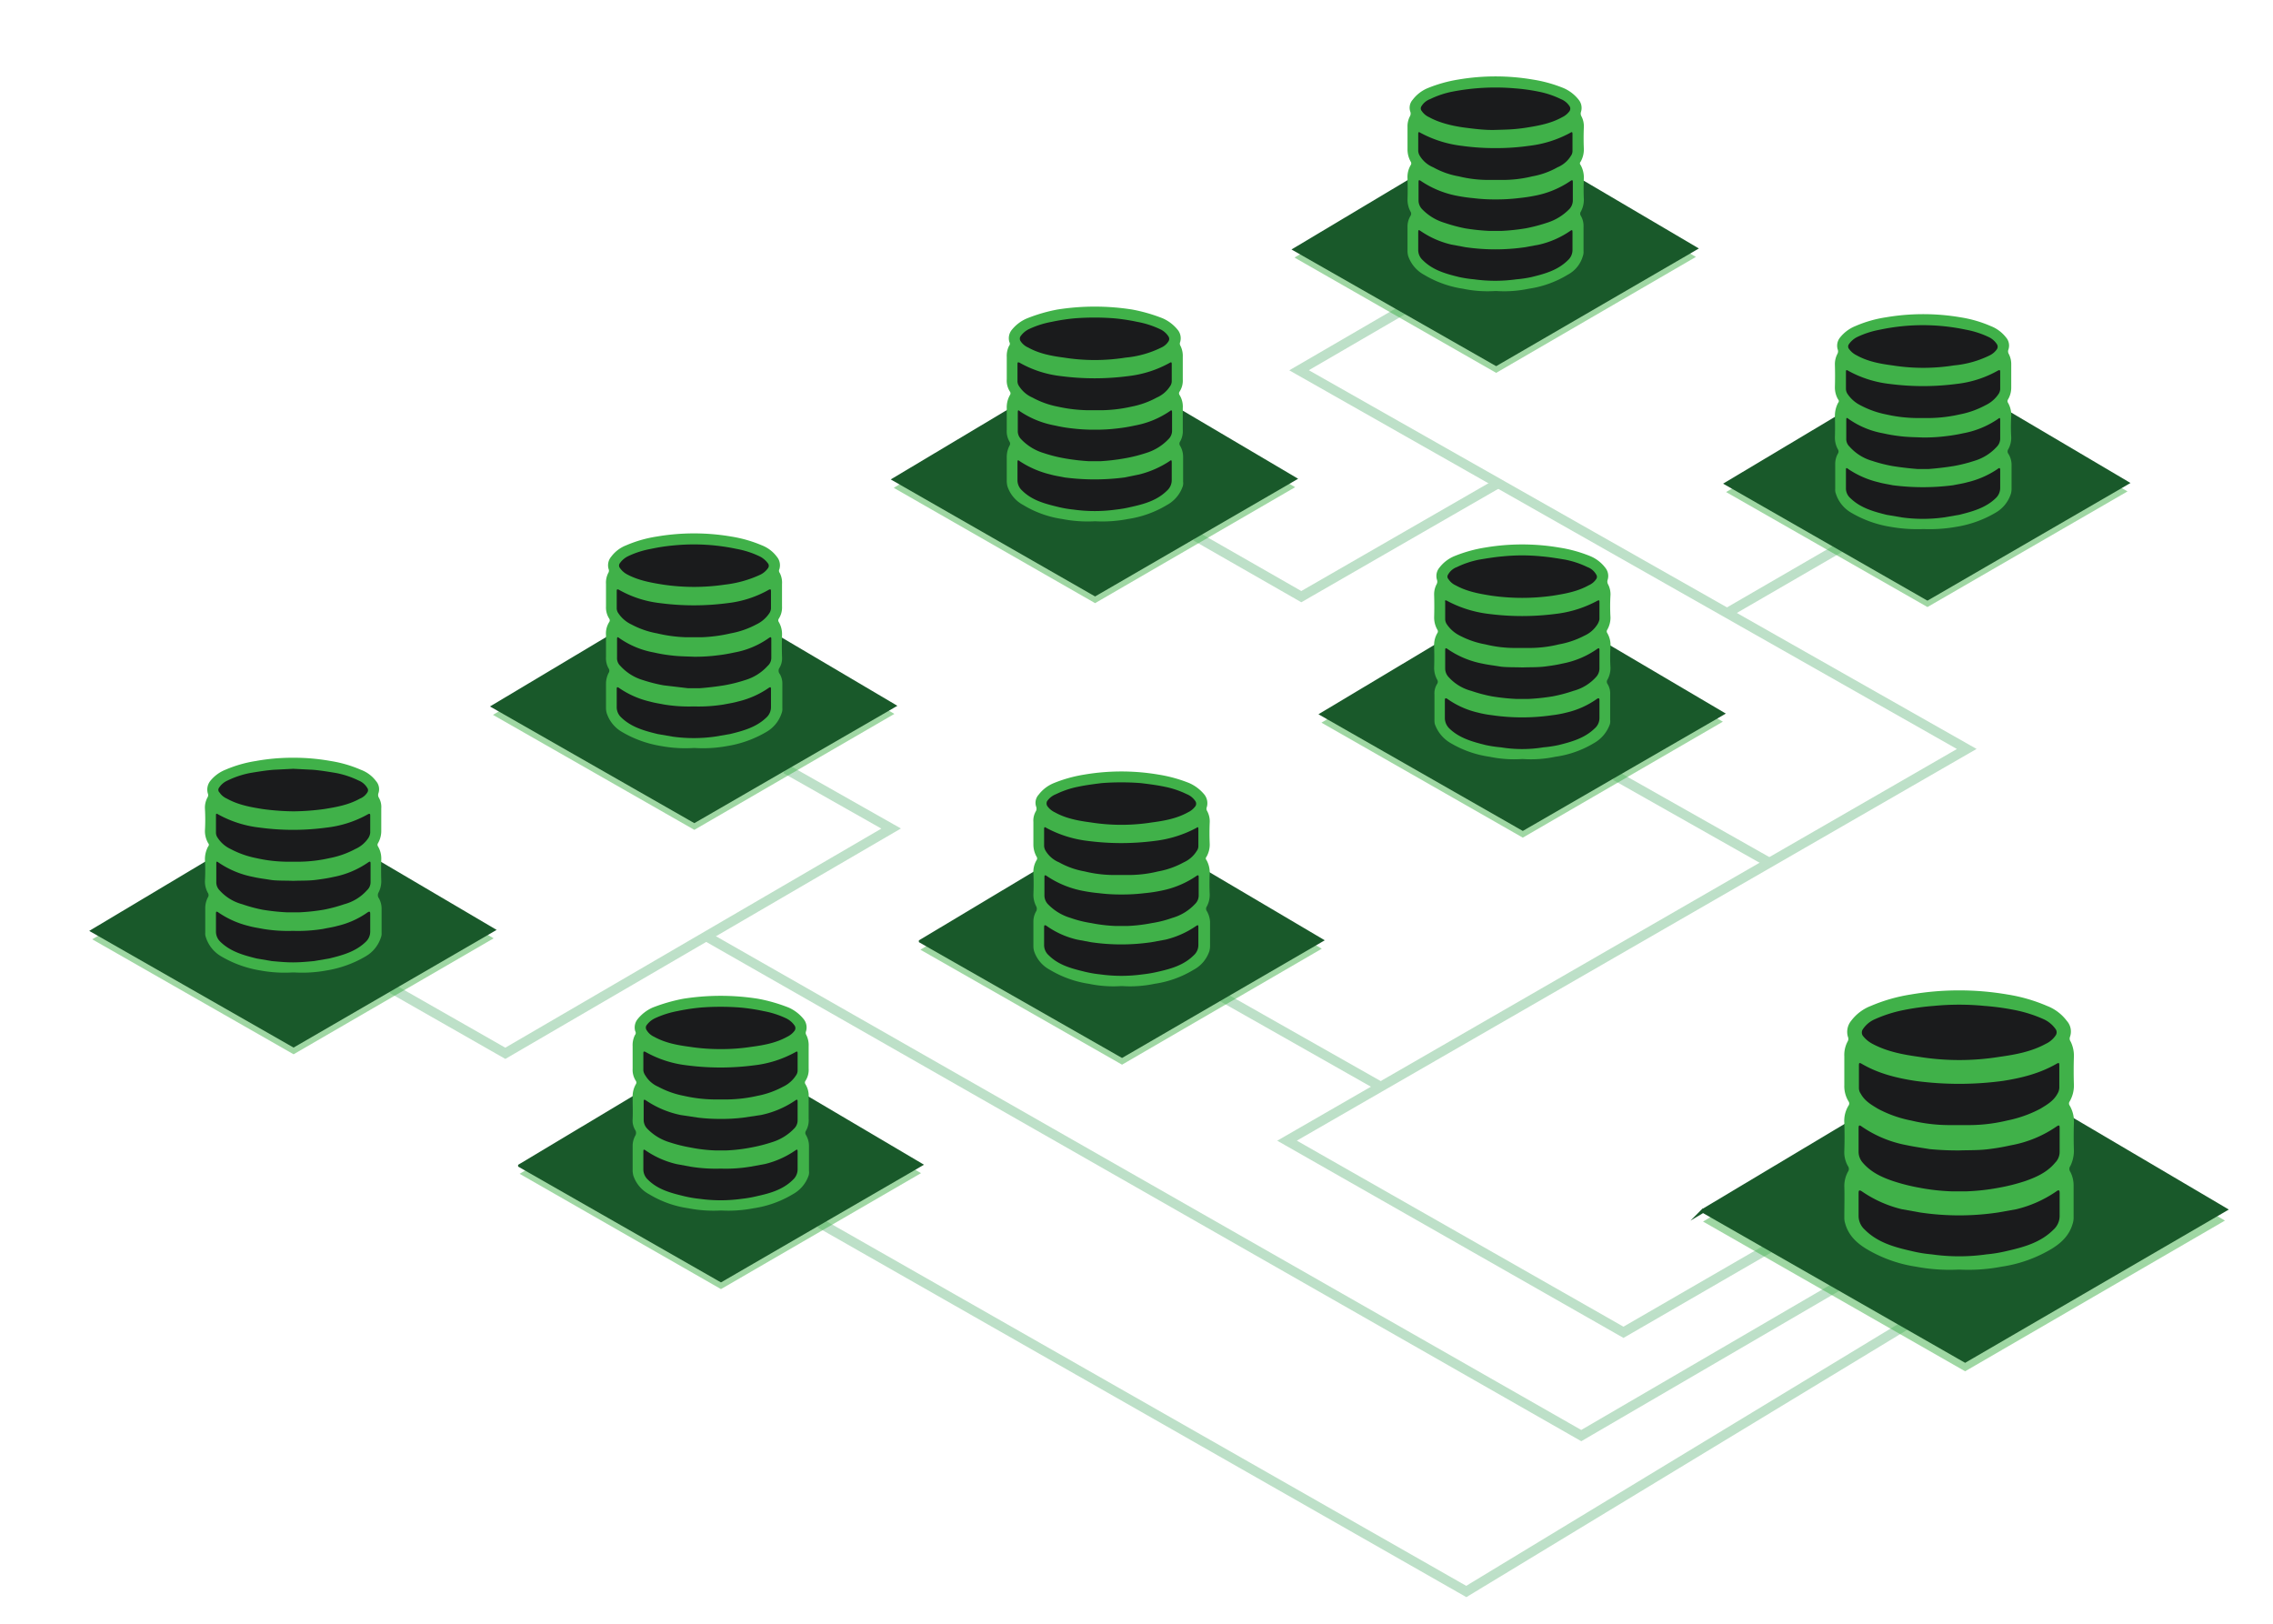 <svg id="svg7885" xmlns="http://www.w3.org/2000/svg" viewBox="0 0 699.9 500">
  <defs>
    <style>
      @keyframes bubble-fade{0%,to{fill-opacity:0;stroke-opacity:0}15%{fill-opacity:.25;stroke-opacity:.5}85%{fill-opacity:1;stroke-opacity:1}}@keyframes bubble1a-movement{0%{transform:translate(577px,403px)}41.56%{transform:translate(444.5px,483px)}to{transform:translate(247px,370.5px)}}@keyframes bubble2a-movement{0%{transform:translate(556px,391px)}17.46%{transform:translate(480px,435px)}78.37%{transform:translate(211.5px,281.5px)}92.46%{transform:translate(149px,317px)}to{transform:translate(115px,298px)}}@keyframes bubble2b-movement{0%{transform:translate(556px,391px)}17.67%{transform:translate(480px,435px)}79.32%{transform:translate(211.5px,281.5px)}92.57%{transform:translate(267.5px,248.5px)}to{transform:translate(236px,230px)}}@keyframes bubble3a-movement{0%{transform:translate(537px,378px)}19.69%{transform:translate(493px,403px)}65.75%{transform:translate(390px,344.5px)}78.74%{transform:translate(418px,328px)}to{transform:translate(371px,301px)}}@keyframes bubble3b-movement{0%{transform:translate(537px,378px)}12.82%{transform:translate(493px,403px)}42.82%{transform:translate(390px,344.5px)}86.92%{transform:translate(537px,258.5px)}to{transform:translate(492px,233px)}}@keyframes bubble3c-movement{0%{transform:translate(537px,378px)}9.43%{transform:translate(493px,403px)}31.51%{transform:translate(390px,344.5px)}77.17%{transform:translate(598.5px,223.5px)}92.82%{transform:translate(525px,182px)}to{transform:translate(558px,163px)}}@keyframes bubble3d-movement{0%{transform:translate(537px,378px)}7.4%{transform:translate(493px,403px)}24.7%{transform:translate(390px,344.5px)}60.5%{transform:translate(598.5px,223.5px)}84.62%{transform:translate(453.5px,142px)}94.82%{transform:translate(394px,176.5px)}to{transform:translate(363px,159px)}}@keyframes bubble3e-movement{0%{transform:translate(537px,378px)}7.37%{transform:translate(493px,403px)}24.63%{transform:translate(390px,344.5px)}60.32%{transform:translate(598.5px,223.5px)}94.69%{transform:translate(394px,107px)}to{transform:translate(424px,89px)}}.cls-1,.cls-4{fill:none}.cls-2{fill:#249646;fill-opacity:0;stroke:#40b149;stroke-opacity:0;stroke-width:1.5px}.cls-4{stroke:#239645;stroke-width:3px}.cls-4,.cls-6{stroke-miterlimit:10}.cls-5,.cls-8{fill:#40b149}.cls-5{opacity:.5;isolation:isolate}.cls-6{fill:#19592a;stroke:#19592a;stroke-width:.93px}.cls-9{fill:#1a1b1c}.bubble{fill:#249646;fill-opacity:0;stroke:#40b149;stroke-width:1.5px;stroke-opacity:0}
    </style>
  </defs>
  <path class="cls-1" d="M400.2 282.7h299.7v217.23H400.2z"/>
  <circle class="cls-2 bubble" cx="6.8" cy="6.8" r="6" id="circle7095" style="animation:bubble1a-movement 2.83s linear infinite,bubble-fade 2.83s linear infinite;animation-delay:1.5s"/>
  <circle class="cls-2 bubble" cx="6.8" cy="6.8" r="6" id="circle9082" style="animation:bubble2a-movement 3.77s linear infinite,bubble-fade 3.77s linear infinite;animation-delay:.75s"/>
  <circle class="cls-2 bubble" cx="6.8" cy="6.8" r="6" id="circle5019" style="animation:bubble2b-movement 3.68s linear infinite,bubble-fade 3.68s linear infinite;animation-delay:2s"/>
  <circle class="cls-2 bubble" cx="6.8" cy="6.8" r="6" id="circle9692" style="animation:bubble3a-movement 1.88s linear infinite,bubble-fade 1.88s linear infinite;animation-delay:.75s"/>
  <circle class="cls-2 bubble" cx="6.8" cy="6.8" r="6" id="circle1110" style="animation:bubble3b-movement 2.88s linear infinite,bubble-fade 2.88s linear infinite;animation-delay:1.25s"/>
  <circle class="cls-2 bubble" cx="6.8" cy="6.8" r="6" id="circle2676" style="animation:bubble3c-movement 3.91s linear infinite,bubble-fade 3.91s linear infinite;animation-delay:2s"/>
  <circle class="cls-2 bubble" cx="6.8" cy="6.8" r="6" id="circle8666" style="animation:bubble3d-movement 5s linear infinite,bubble-fade 5s linear infinite;animation-delay:3.5s"/>
  <circle class="cls-2 bubble" cx="6.8" cy="6.8" r="6" id="circle200" style="animation:bubble3e-movement 5s linear infinite,bubble-fade 5s linear infinite;animation-delay:0s"/>
  <path id="path4839" class="cls-1" d="M0 0" transform="translate(6.8 6.8)"/>
  <g id="g1609" opacity=".3">
    <path id="polyline624" class="cls-4" d="M252.5 376.6l199 113.4 137.9-83.6"/>
    <path id="line426" class="cls-4" d="M375.6 306.5l49.6 28.1"/>
    <path id="polyline3248" class="cls-4" d="M565.5 396.2L486.9 442 217.5 288.3"/>
    <path id="line5029" class="cls-4" d="M531.5 188.9l50.4-29.2"/>
    <path id="polyline3212" class="cls-4" d="M544.7 384.3l-44.8 25.9-103.6-59 209.3-120.6L400 114l38.7-22.5"/>
    <path id="polyline8446" class="cls-4" d="M120.7 304.4l34.9 19.9 118.8-69.2-32.5-18.4"/>
    <path id="polyline5061" class="cls-4" d="M368.2 165.1l32.5 18.6 60.6-34.9"/>
    <path id="line6478" class="cls-4" d="M497.4 238.8l47.4 26.8"/>
  </g>
  <path id="polygon9285" class="cls-5" d="M151.8 220.1l62 35.4 61.6-35.7-62-36.5-61.6 36.8z"/>
  <path id="polygon7164" class="cls-6" d="M151.8 217.5l62 35.4 61.6-35.6-62-36.6-61.6 36.8z"/>
  <path id="polygon192" class="cls-5" d="M283.4 292.4l62.1 35.4 61.5-35.7-62-36.6-61.6 36.9z"/>
  <path id="polygon8905" class="cls-6" d="M283.4 289.8l62.1 35.4 61.5-35.7-62-36.6-61.6 36.9z"/>
  <path id="polygon5663" class="cls-5" d="M524.4 376.1l80.7 46.1 80-46.4-80.6-47.5-80.1 47.8z"/>
  <path id="polygon2886" stroke-width="1.21" fill="#19592a" stroke="#19592a" stroke-miterlimit="10" d="M524.4 372.8l80.7 46.1 80-46.5-80.6-47.5-80.1 47.9z"/>
  <path id="path3067" class="cls-8" d="M630.7 354a1.5 1.5 0 0 1 0-1.8 10.8 10.8 0 0 0 1.1-4.7c-.1-2.9-.1-5.7 0-8.6a9.7 9.7 0 0 0-1.3-5.3 1.1 1.1 0 0 1 0-1.3 9.8 9.8 0 0 0 1.3-5c-.1-3-.1-6 0-8.9a9.9 9.9 0 0 0-1-4.5 1.6 1.6 0 0 1-.2-1.5 4.9 4.9 0 0 0-1-4.9 13.8 13.8 0 0 0-6.1-4.6 50.9 50.9 0 0 0-12.1-3.5 88.3 88.3 0 0 0-29.9 0 51.6 51.6 0 0 0-12.2 3.5 13.8 13.8 0 0 0-6.1 4.6 5.4 5.4 0 0 0-1 4.9 1.6 1.6 0 0 1-.1 1.5 8.7 8.7 0 0 0-1 4.5v8.9a8.9 8.9 0 0 0 1.3 5 1.1 1.1 0 0 1 0 1.3 8.9 8.9 0 0 0-1.3 5.3c.1 2.9.1 5.7 0 8.6a8.6 8.6 0 0 0 1.1 4.7 1.5 1.5 0 0 1 0 1.8 9.2 9.2 0 0 0-1.1 4.3c.1 3.3 0 6.6 0 9.9a5.7 5.7 0 0 0 .3 1.8c1 3.5 3.4 5.8 6.3 7.6a42 42 0 0 0 15.5 5.6 56.1 56.1 0 0 0 12.9.9h.6a54.8 54.8 0 0 0 12.8-.9 41.8 41.8 0 0 0 15.6-5.6c2.9-1.8 5.3-4.1 6.3-7.6a5.7 5.7 0 0 0 .3-1.8v-9.9a9.1 9.1 0 0 0-1-4.3z" transform="translate(6.8 6.8)"/>
  <path id="path3239" class="cls-9" d="M566.8 310.1a8.5 8.5 0 0 1 3.5-3 41.1 41.1 0 0 1 9-2.9 75.8 75.8 0 0 1 9.4-1.3 80.3 80.3 0 0 1 15.5 0 77.4 77.4 0 0 1 9.5 1.3 41.1 41.1 0 0 1 9 2.9 9.2 9.2 0 0 1 3.5 3 1.7 1.7 0 0 1-.1 2 7.5 7.5 0 0 1-3 2.5c-4.4 2.4-9.3 3.3-14.3 4a78.1 78.1 0 0 1-24.6 0c-5-.7-9.9-1.6-14.4-4a9.1 9.1 0 0 1-3-2.5 1.8 1.8 0 0 1 0-2z" transform="translate(6.8 6.8)"/>
  <path id="path1480" class="cls-9" d="M566.4 320.7c5.1 3 10.7 4.4 16.6 5.3a101 101 0 0 0 26.9 0c5.8-.9 11.4-2.3 16.6-5.3.7-.4.8-.2.8.5v6.9a3.9 3.9 0 0 1-.6 1.9c-1.2 2.2-3.3 3.4-5.3 4.6a37.6 37.6 0 0 1-10.2 3.6 50.4 50.4 0 0 1-11.6 1.4h-6.3a50.4 50.4 0 0 1-11.6-1.4 36.4 36.4 0 0 1-10.2-3.6c-2-1.2-4.1-2.4-5.3-4.6a3.1 3.1 0 0 1-.6-1.9v-6.9c0-.7.1-.9.8-.5z" transform="translate(6.8 6.8)"/>
  <path id="path7203" class="cls-9" d="M625.5 371.8c-4 4-9.2 5.4-14.5 6.6a43.1 43.1 0 0 1-6.1 1 59.8 59.8 0 0 1-16.9 0 40.9 40.9 0 0 1-6.1-1c-5.3-1.2-10.5-2.6-14.5-6.6a5.7 5.7 0 0 1-1.9-4.2v-7.1c0-.8.2-1 1-.5a36.9 36.9 0 0 0 12.3 5.5l5.6 1a81.1 81.1 0 0 0 24.1 0l5.6-1a36.9 36.9 0 0 0 12.3-5.5c.8-.6 1-.3 1 .5v7.1a5.7 5.7 0 0 1-1.9 4.2z" transform="translate(6.8 6.8)"/>
  <path id="path585" class="cls-9" d="M626 351.2c-2.4 2.9-5.7 4.4-9.1 5.6a59.3 59.3 0 0 1-8.3 2.1 66.6 66.6 0 0 1-9.9 1.1h-4.5a63.8 63.8 0 0 1-9.9-1.1 59.3 59.3 0 0 1-8.3-2.1c-3.5-1.2-6.7-2.7-9.2-5.6a5.1 5.1 0 0 1-1.3-3.3v-7.4c0-.8.2-1 .9-.5a35.9 35.9 0 0 0 14 5.8c2.3.5 4.6.8 7 1.2a91 91 0 0 0 9.1.4c3-.1 6 0 9.1-.4s4.6-.7 6.9-1.2a35.9 35.9 0 0 0 14-5.8c.8-.5.9-.3.9.5v7.4a4.7 4.7 0 0 1-1.4 3.3z" transform="translate(6.8 6.8)"/>
  <path id="path2460" class="cls-8" d="M364.8 273.7a1.2 1.2 0 0 1 0-1.4 7.7 7.7 0 0 0 .9-3.6c-.1-2.2-.1-4.5 0-6.7a7.9 7.9 0 0 0-1-4 .7.7 0 0 1 0-1 7.6 7.6 0 0 0 1-3.9c-.1-2.3-.1-4.6 0-6.8a6.6 6.6 0 0 0-.8-3.4 1.3 1.3 0 0 1-.1-1.2 4.3 4.3 0 0 0-.7-3.8 12.6 12.6 0 0 0-4.7-3.6 43.7 43.7 0 0 0-9.4-2.6 68.3 68.3 0 0 0-23 0 42.8 42.8 0 0 0-9.3 2.6 11.2 11.2 0 0 0-4.7 3.6 3.7 3.7 0 0 0-.7 3.8 1.7 1.7 0 0 1-.1 1.2 5.7 5.7 0 0 0-.8 3.4v6.8a7.6 7.6 0 0 0 1 3.9.9.9 0 0 1 0 1 7 7 0 0 0-1 4c.1 2.2.1 4.5 0 6.7a7.7 7.7 0 0 0 .9 3.6 1.7 1.7 0 0 1 0 1.4 6.3 6.3 0 0 0-.9 3.3v7.6a6.8 6.8 0 0 0 .2 1.4 10.1 10.1 0 0 0 4.9 5.8 32.7 32.7 0 0 0 12 4.3 36.5 36.5 0 0 0 9.9.7h.4a36.5 36.5 0 0 0 9.9-.7 32 32 0 0 0 12-4.3 10.1 10.1 0 0 0 4.9-5.8 6.8 6.8 0 0 0 .2-1.4V277a7.5 7.5 0 0 0-1-3.3z" transform="translate(6.8 6.8)"/>
  <path id="path9363" class="cls-9" d="M315.6 239.9a6 6 0 0 1 2.8-2.2 28 28 0 0 1 6.9-2.3c2.4-.5 4.8-.8 7.2-1.1a78.8 78.8 0 0 1 11.9 0c2.5.3 4.9.6 7.3 1.1a28 28 0 0 1 6.9 2.3 5.8 5.8 0 0 1 2.7 2.2 1.4 1.4 0 0 1 0 1.5 6 6 0 0 1-2.3 1.9c-3.4 1.9-7.2 2.6-11 3.1a60.5 60.5 0 0 1-19 0c-3.8-.5-7.6-1.2-11-3.1a6 6 0 0 1-2.3-1.9 1.6 1.6 0 0 1-.1-1.5z" transform="translate(6.8 6.8)"/>
  <path id="path5131" class="cls-9" d="M315.4 248.1a35.6 35.6 0 0 0 12.7 4 79.7 79.7 0 0 0 20.7 0 36.1 36.1 0 0 0 12.8-4c.5-.4.6-.2.6.4v5.2a2.5 2.5 0 0 1-.5 1.5 9 9 0 0 1-4 3.5 25.8 25.8 0 0 1-7.9 2.8 38 38 0 0 1-8.9 1.1h-4.8a38 38 0 0 1-8.9-1.1 24.9 24.9 0 0 1-7.9-2.8 8.7 8.7 0 0 1-4.1-3.5 3.3 3.3 0 0 1-.5-1.5v-5.2c0-.6.1-.8.7-.4z" transform="translate(6.8 6.8)"/>
  <path id="path8952" class="cls-9" d="M360.8 287.3c-3.1 3.1-7.1 4.2-11.1 5.1a38.5 38.5 0 0 1-4.7.8 47.2 47.2 0 0 1-13 0 35.5 35.5 0 0 1-4.7-.8c-4.1-1-8.1-2-11.2-5.1a4.2 4.2 0 0 1-1.4-3.2v-5.4c0-.7.2-.8.8-.4a26.6 26.6 0 0 0 9.4 4.2l4.3.8a63.7 63.7 0 0 0 18.5 0l4.4-.8a28.3 28.3 0 0 0 9.4-4.2c.6-.4.7-.3.7.4v5.4a4.2 4.2 0 0 1-1.4 3.2z" transform="translate(6.8 6.8)"/>
  <path id="path2823" class="cls-9" d="M361.2 271.5a15.3 15.3 0 0 1-7 4.3 34.2 34.2 0 0 1-6.3 1.6 49.2 49.2 0 0 1-7.6.9h-3.5a47.8 47.8 0 0 1-7.6-.9 35.3 35.3 0 0 1-6.4-1.6 15.9 15.9 0 0 1-7-4.3 3.9 3.9 0 0 1-1-2.5v-5.7c0-.6.1-.8.7-.4a29.8 29.8 0 0 0 10.7 4.5 50.2 50.2 0 0 0 5.4.8 53.7 53.7 0 0 0 7 .4 55.8 55.8 0 0 0 7-.4 45.1 45.1 0 0 0 5.3-.8 29 29 0 0 0 10.7-4.5c.6-.4.7-.2.7.4v5.7a3.6 3.6 0 0 1-1.1 2.5z" transform="translate(6.8 6.8)"/>
  <path id="path651" class="cls-8" d="M233.1 200.4a1.7 1.7 0 0 1 0-1.4 5.7 5.7 0 0 0 .9-3.6q-.1-3.3 0-6.6a7.4 7.4 0 0 0-1-4.1.9.9 0 0 1 0-1 6.4 6.4 0 0 0 1-3.8V173a6.5 6.5 0 0 0-.7-3.4 1.1 1.1 0 0 1-.1-1.2 4.1 4.1 0 0 0-.8-3.8 10.5 10.5 0 0 0-4.6-3.5 40.2 40.2 0 0 0-9.4-2.7 68.3 68.3 0 0 0-23 0 38.8 38.8 0 0 0-9.4 2.7 10.5 10.5 0 0 0-4.6 3.5 4.1 4.1 0 0 0-.8 3.8 1.3 1.3 0 0 1-.1 1.2 6.5 6.5 0 0 0-.7 3.4v6.9a6.4 6.4 0 0 0 1 3.8.9.9 0 0 1 0 1 6.6 6.6 0 0 0-1 4.1v6.6a6.4 6.4 0 0 0 .8 3.6 1.2 1.2 0 0 1 0 1.4 7.3 7.3 0 0 0-.8 3.3v7.6a5.9 5.9 0 0 0 .2 1.4 10.4 10.4 0 0 0 4.8 5.9 34.6 34.6 0 0 0 12 4.3 41.2 41.2 0 0 0 9.9.6h.5a41.2 41.2 0 0 0 9.9-.6 34.6 34.6 0 0 0 12-4.3 10.4 10.4 0 0 0 4.8-5.9 3.2 3.2 0 0 0 .2-1.4v-7.6a5.6 5.6 0 0 0-1-3.3z" transform="translate(6.8 6.8)"/>
  <path id="path1194" class="cls-9" d="M184 166.7a6.7 6.7 0 0 1 2.7-2.3 27.8 27.8 0 0 1 6.9-2.2 58.4 58.4 0 0 1 7.3-1.1 63.3 63.3 0 0 1 19.1 1.1 27.8 27.8 0 0 1 6.9 2.2 7 7 0 0 1 2.8 2.3 1.2 1.2 0 0 1 0 1.4 6.3 6.3 0 0 1-2.3 2 35.4 35.4 0 0 1-11 3.1 64.8 64.8 0 0 1-19 0c-3.8-.6-7.6-1.3-11-3.1a6.3 6.3 0 0 1-2.3-2 1.2 1.2 0 0 1-.1-1.4z" transform="translate(6.8 6.8)"/>
  <path id="path6849" class="cls-9" d="M183.8 174.8a33.3 33.3 0 0 0 12.7 4.1 79.7 79.7 0 0 0 20.7 0 33.3 33.3 0 0 0 12.7-4.1c.6-.3.7-.1.7.4v5.3a3 3 0 0 1-.5 1.5 10 10 0 0 1-4.1 3.5 26.7 26.7 0 0 1-7.8 2.7 46.3 46.3 0 0 1-9 1.2h-4.8a44.3 44.3 0 0 1-8.9-1.2 26.7 26.7 0 0 1-7.8-2.7 10 10 0 0 1-4.1-3.5 2.7 2.7 0 0 1-.5-1.5v-5.3c0-.5.1-.7.7-.4z" transform="translate(6.8 6.8)"/>
  <path id="path6290" class="cls-9" d="M229.2 214.1c-3.1 3-7.1 4.1-11.2 5.1l-4.7.8a47.2 47.2 0 0 1-13 0l-4.6-.8c-4.1-1-8.1-2.1-11.2-5.1a4.3 4.3 0 0 1-1.4-3.2v-5.5c0-.6.1-.8.7-.4a27.9 27.9 0 0 0 9.5 4.2c1.4.4 2.8.6 4.3.9a46.9 46.9 0 0 0 9.2.6 48.5 48.5 0 0 0 9.3-.6c1.5-.3 2.9-.5 4.3-.9a27.9 27.9 0 0 0 9.5-4.2c.6-.4.7-.2.7.4v5.5a4.3 4.3 0 0 1-1.4 3.2z" transform="translate(6.8 6.8)"/>
  <path id="path9607" class="cls-9" d="M229.6 198.2a15.2 15.2 0 0 1-7 4.4 46.1 46.1 0 0 1-6.4 1.6c-2.5.4-5 .7-7.6.9h-3.5l-7.6-.9a48.5 48.5 0 0 1-6.3-1.6 15.2 15.2 0 0 1-7-4.4 3.2 3.2 0 0 1-1-2.5V190c0-.6.1-.8.6-.4a27 27 0 0 0 10.8 4.5 45.1 45.1 0 0 0 5.3.9c2.4.3 4.7.3 7 .4a53.7 53.7 0 0 0 7-.4 50.7 50.7 0 0 0 5.4-.9 26.6 26.6 0 0 0 10.7-4.5c.6-.4.7-.2.7.4v5.7a3.3 3.3 0 0 1-1.1 2.5z" transform="translate(6.8 6.8)"/>
  <path id="polygon6287" class="cls-5" d="M398.6 79.3l62.1 35.5 61.5-35.7-62-36.6-61.6 36.8z"/>
  <path id="polygon6410" class="cls-6" d="M398.6 76.8l62.1 35.4 61.5-35.7-62-36.5-61.6 36.8z"/>
  <path id="polygon3527" class="cls-5" d="M275.2 150.2l62 35.5 61.6-35.7-62-36.6-61.6 36.8z"/>
  <path id="polygon1714" class="cls-6" d="M275.2 147.6l62 35.5 61.6-35.7-62-36.6-61.6 36.8z"/>
  <path id="polygon9600" class="cls-5" d="M406.9 222.5l62 35.4 61.6-35.7-62.1-36.5-61.5 36.8z"/>
  <path id="polygon7971" class="cls-6" d="M406.9 219.9l62 35.4 61.6-35.6-62.1-36.6-61.5 36.8z"/>
  <path id="polygon3945" class="cls-5" d="M531.5 151.5l62 35.4 61.6-35.6-62-36.6-61.6 36.8z"/>
  <path id="polygon2911" class="cls-6" d="M531.5 148.9l62 35.5 61.6-35.7-62-36.6-61.6 36.8z"/>
  <path id="path2282" class="cls-8" d="M611.6 132.9a1.2 1.2 0 0 1 0-1.4 7.4 7.4 0 0 0 .9-3.6q-.2-3.3 0-6.6a7.6 7.6 0 0 0-1-4.1.9.9 0 0 1 0-1 7.2 7.2 0 0 0 1-3.8v-6.9a6.8 6.8 0 0 0-.8-3.4 1.6 1.6 0 0 1-.1-1.2 3.8 3.8 0 0 0-.7-3.8 11 11 0 0 0-4.7-3.5 38.1 38.1 0 0 0-9.3-2.7 68.3 68.3 0 0 0-23 0 37.6 37.6 0 0 0-9.4 2.7 11.6 11.6 0 0 0-4.7 3.5 4 4 0 0 0-.7 3.8 1.6 1.6 0 0 1-.1 1.2 6.8 6.8 0 0 0-.8 3.4q.1 3.4 0 6.9a7.2 7.2 0 0 0 1 3.8.7.7 0 0 1 0 1 8.6 8.6 0 0 0-1 4.1q.1 3.3 0 6.6a7.4 7.4 0 0 0 .9 3.6 1.2 1.2 0 0 1 0 1.4 6.4 6.4 0 0 0-.8 3.3v7.6a3.2 3.2 0 0 0 .2 1.4 10.4 10.4 0 0 0 4.8 5.9 34.6 34.6 0 0 0 12 4.3 47.2 47.2 0 0 0 9.9.7h.5a47.2 47.2 0 0 0 9.9-.7 34.6 34.6 0 0 0 12-4.3 10.4 10.4 0 0 0 4.8-5.9 5.9 5.9 0 0 0 .2-1.4v-7.6a6.4 6.4 0 0 0-1-3.3z" transform="translate(6.8 6.8)"/>
  <path id="path8409" class="cls-9" d="M562.5 99.2a6.7 6.7 0 0 1 2.7-2.3 27.8 27.8 0 0 1 6.9-2.2 63.7 63.7 0 0 1 26.4 0 27.8 27.8 0 0 1 6.9 2.2 6.1 6.1 0 0 1 2.7 2.3 1.4 1.4 0 0 1 0 1.5 5.9 5.9 0 0 1-2.2 1.9 31.3 31.3 0 0 1-11 3.1 60.5 60.5 0 0 1-19 0c-3.8-.5-7.6-1.2-11-3.1a6.2 6.2 0 0 1-2.3-1.9 1.2 1.2 0 0 1-.1-1.5z" transform="translate(6.8 6.8)"/>
  <path id="path6441" class="cls-9" d="M562.2 107.3a34.3 34.3 0 0 0 12.8 4.1 79.7 79.7 0 0 0 20.7 0 33.3 33.3 0 0 0 12.7-4.1c.6-.3.7-.1.7.4v5.3a3 3 0 0 1-.5 1.5 10 10 0 0 1-4.1 3.5 27.6 27.6 0 0 1-7.9 2.8 44.2 44.2 0 0 1-8.9 1.1h-4.8a44.2 44.2 0 0 1-8.9-1.1 28.7 28.7 0 0 1-7.9-2.8 10.4 10.4 0 0 1-4-3.5 3 3 0 0 1-.5-1.5v-5.3c0-.5.1-.7.6-.4z" transform="translate(6.8 6.8)"/>
  <path id="path8980" class="cls-9" d="M607.7 146.6c-3.1 3-7.2 4.1-11.2 5.1l-4.7.8a47.2 47.2 0 0 1-13 0l-4.7-.8c-4-1-8-2.1-11.1-5.1a4 4 0 0 1-1.4-3.2v-5.5c0-.6.1-.8.7-.3a28.3 28.3 0 0 0 9.4 4.1c1.4.4 2.9.6 4.3.9a72.4 72.4 0 0 0 18.6 0c1.4-.3 2.9-.5 4.3-.9a28.3 28.3 0 0 0 9.4-4.1c.6-.5.8-.3.8.3v5.5a4.3 4.3 0 0 1-1.4 3.2z" transform="translate(6.8 6.8)"/>
  <path id="path8295" class="cls-9" d="M608.1 130.7a15.2 15.2 0 0 1-7 4.4 46.1 46.1 0 0 1-6.4 1.6c-2.5.4-5 .7-7.6.9h-3.5c-2.5-.2-5.1-.5-7.6-.9a44.7 44.7 0 0 1-6.3-1.6 14.7 14.7 0 0 1-7-4.4 3.2 3.2 0 0 1-1-2.5v-5.7c0-.6.1-.8.6-.4a26.6 26.6 0 0 0 10.7 4.5 48.9 48.9 0 0 0 5.3.9c2.4.3 4.7.3 7 .4a53.7 53.7 0 0 0 7-.4 50.7 50.7 0 0 0 5.4-.9 27.9 27.9 0 0 0 10.7-4.4c.6-.5.7-.3.7.3v5.7a3.6 3.6 0 0 1-1 2.5z" transform="translate(6.8 6.8)"/>
  <path id="path1120" class="cls-8" d="M488.2 203.8a1.2 1.2 0 0 1 0-1.4 7.4 7.4 0 0 0 .9-3.6q-.2-3.3 0-6.6a7.2 7.2 0 0 0-1-4.1.9.9 0 0 1 0-1 7.5 7.5 0 0 0 1-3.8q-.2-3.5 0-6.9a6.6 6.6 0 0 0-.8-3.4 1.7 1.7 0 0 1-.1-1.2 4 4 0 0 0-.7-3.8 11.2 11.2 0 0 0-4.7-3.6 42.2 42.2 0 0 0-9.4-2.6 68.3 68.3 0 0 0-23 0 42.8 42.8 0 0 0-9.3 2.6 11.2 11.2 0 0 0-4.7 3.6 4 4 0 0 0-.7 3.8 1.7 1.7 0 0 1-.1 1.2 6.6 6.6 0 0 0-.8 3.4q.1 3.4 0 6.9a7.5 7.5 0 0 0 1 3.8.9.9 0 0 1 0 1 7.2 7.2 0 0 0-1 4.1q.1 3.3 0 6.6a7.4 7.4 0 0 0 .9 3.6 1.2 1.2 0 0 1 0 1.4 5.4 5.4 0 0 0-.8 3.3v7.6a6.1 6.1 0 0 0 .1 1.4 11 11 0 0 0 4.9 5.9 32.5 32.5 0 0 0 12 4.2 36.7 36.7 0 0 0 9.9.7h.4a36.2 36.2 0 0 0 9.9-.7A31.4 31.4 0 0 0 484 222a10.8 10.8 0 0 0 4.9-5.8 3.4 3.4 0 0 0 .1-1.4v-7.7a5.6 5.6 0 0 0-.8-3.3z" transform="translate(6.8 6.8)"/>
  <path id="path5419" class="cls-9" d="M439.1 170.1a5.1 5.1 0 0 1 2.7-2.3 28 28 0 0 1 6.9-2.3c2.4-.4 4.8-.8 7.2-1a60.1 60.1 0 0 1 12 0c2.4.2 4.8.6 7.2 1a28 28 0 0 1 6.9 2.3 5.1 5.1 0 0 1 2.7 2.3 1.2 1.2 0 0 1 0 1.4 5.4 5.4 0 0 1-2.3 1.9c-3.4 1.9-7.2 2.6-11 3.2a67.2 67.2 0 0 1-19 0c-3.8-.6-7.6-1.3-11-3.2a5.1 5.1 0 0 1-2.2-1.9 1.1 1.1 0 0 1-.1-1.4z" transform="translate(6.8 6.8)"/>
  <path id="path6560" class="cls-9" d="M438.8 178.2a36.2 36.2 0 0 0 12.7 4 80.5 80.5 0 0 0 20.8 0 35.6 35.6 0 0 0 12.7-4c.6-.3.7-.2.7.4v5.3a4.7 4.7 0 0 1-.6 1.5 9.1 9.1 0 0 1-4 3.5 27.4 27.4 0 0 1-7.9 2.7 38 38 0 0 1-8.9 1.1h-4.8a38 38 0 0 1-8.9-1.1 27.4 27.4 0 0 1-7.9-2.7 10.4 10.4 0 0 1-4-3.5 3 3 0 0 1-.5-1.5v-5.3c-.1-.6 0-.7.6-.4z" transform="translate(6.8 6.8)"/>
  <path id="path8128" class="cls-9" d="M484.2 217.5c-3.1 3-7.1 4.1-11.1 5.1a38.1 38.1 0 0 1-4.7.7 40.5 40.5 0 0 1-13 0 38.1 38.1 0 0 1-4.7-.7c-4-1-8.1-2.1-11.2-5.1a4.5 4.5 0 0 1-1.4-3.2v-5.5c0-.6.2-.8.8-.4a26.6 26.6 0 0 0 9.4 4.2 32.5 32.5 0 0 0 4.3.8 64.4 64.4 0 0 0 18.6 0 32.5 32.5 0 0 0 4.3-.8 26.6 26.6 0 0 0 9.4-4.2c.6-.4.8-.2.8.4v5.5a4.2 4.2 0 0 1-1.5 3.2z" transform="translate(6.8 6.8)"/>
  <path id="path4440" class="cls-9" d="M484.7 201.6a14.3 14.3 0 0 1-7 4.3 46.4 46.4 0 0 1-6.4 1.7 65.3 65.3 0 0 1-7.6.8h-3.5a65.3 65.3 0 0 1-7.6-.8 46.4 46.4 0 0 1-6.4-1.7 14.3 14.3 0 0 1-7-4.3 3.9 3.9 0 0 1-1-2.5v-5.7c0-.6.1-.8.7-.4a28.1 28.1 0 0 0 10.7 4.5c1.8.4 3.6.6 5.4.9s4.7.2 7 .3c2.3-.1 4.7 0 7-.3s3.6-.5 5.3-.9A27.5 27.5 0 0 0 485 193c.6-.4.7-.2.7.4v5.7a3.9 3.9 0 0 1-1 2.5z" transform="translate(6.8 6.8)"/>
  <path id="path3948" class="cls-8" d="M480 59.7a1.2 1.2 0 0 1 0-1.4 7.7 7.7 0 0 0 .9-3.6c-.1-2.2-.1-4.5 0-6.7a7.9 7.9 0 0 0-1-4 .7.7 0 0 1 0-1 7.6 7.6 0 0 0 1-3.9c-.1-2.3-.1-4.5 0-6.8a6.6 6.6 0 0 0-.8-3.4 1.7 1.7 0 0 1-.1-1.2 4 4 0 0 0-.7-3.8 11.9 11.9 0 0 0-4.7-3.6 42.2 42.2 0 0 0-9.4-2.6 68.3 68.3 0 0 0-23 0 42.8 42.8 0 0 0-9.3 2.6 11.2 11.2 0 0 0-4.7 3.6 3.7 3.7 0 0 0-.7 3.8 1.7 1.7 0 0 1-.1 1.2 6.6 6.6 0 0 0-.8 3.4v6.8a7.6 7.6 0 0 0 1 3.9.9.9 0 0 1 0 1 7.2 7.2 0 0 0-1 4.1q.1 3.3 0 6.6a7.7 7.7 0 0 0 .9 3.6 1.2 1.2 0 0 1 0 1.4 6.3 6.3 0 0 0-.9 3.3v7.6a6.8 6.8 0 0 0 .2 1.4 10.4 10.4 0 0 0 4.9 5.8 32.7 32.7 0 0 0 12 4.3 36.7 36.7 0 0 0 9.9.7h.4a36.5 36.5 0 0 0 9.9-.7 32 32 0 0 0 12-4.3 9.4 9.4 0 0 0 4.7-5.8 3.4 3.4 0 0 0 .2-1.4V63a6.2 6.2 0 0 0-.8-3.3z" transform="translate(6.8 6.8)"/>
  <path id="path4919" class="cls-9" d="M430.9 25.9a5.3 5.3 0 0 1 2.7-2.2 28 28 0 0 1 6.9-2.3 69.5 69.5 0 0 1 19.1-1 58.3 58.3 0 0 1 7.3 1 28 28 0 0 1 6.9 2.3 5.8 5.8 0 0 1 2.7 2.2 1.4 1.4 0 0 1 0 1.5 6 6 0 0 1-2.3 1.9c-3.4 1.9-7.2 2.6-11 3.2s-6.3.6-9.5.7-6.3-.3-9.4-.7-7.6-1.3-11-3.2a5.4 5.4 0 0 1-2.3-1.9 1.2 1.2 0 0 1-.1-1.5z" transform="translate(6.8 6.8)"/>
  <path id="path3381" class="cls-9" d="M430.6 34.1a35.6 35.6 0 0 0 12.7 4 72.7 72.7 0 0 0 10.4.7 71.3 71.3 0 0 0 10.3-.7 35 35 0 0 0 12.7-4c.6-.4.7-.2.7.4v5.2a2.5 2.5 0 0 1-.5 1.5 8.7 8.7 0 0 1-4.1 3.5 24.3 24.3 0 0 1-7.8 2.8 38 38 0 0 1-8.9 1.1h-4.8a38 38 0 0 1-8.9-1.1 24.9 24.9 0 0 1-7.9-2.8 8.7 8.7 0 0 1-4.1-3.5 3.3 3.3 0 0 1-.5-1.5v-5.2c0-.6.1-.8.7-.4z" transform="translate(6.8 6.8)"/>
  <path id="path8387" class="cls-9" d="M476 73.3c-3.1 3.1-7.1 4.2-11.2 5.2a35.4 35.4 0 0 1-4.7.7 47.2 47.2 0 0 1-13 0 36.5 36.5 0 0 1-4.6-.7c-4.1-1-8.1-2.1-11.2-5.2a4.2 4.2 0 0 1-1.4-3.2v-5.4c0-.7.1-.8.7-.4a27.9 27.9 0 0 0 9.5 4.2l4.3.8a63.7 63.7 0 0 0 18.5 0l4.3-.8a27.9 27.9 0 0 0 9.5-4.2c.6-.4.7-.3.7.4v5.4a4.2 4.2 0 0 1-1.4 3.2z" transform="translate(6.8 6.8)"/>
  <path id="path4689" class="cls-9" d="M476.5 57.5a16.5 16.5 0 0 1-7 4.3 51.9 51.9 0 0 1-6.5 1.7 65.3 65.3 0 0 1-7.6.8h-3.5a65.3 65.3 0 0 1-7.6-.8 49.1 49.1 0 0 1-6.3-1.7 15.9 15.9 0 0 1-7-4.3 3.9 3.9 0 0 1-1-2.5v-5.7c0-.6.1-.8.7-.4a29.8 29.8 0 0 0 10.7 4.5 50.2 50.2 0 0 0 5.4.8 53.7 53.7 0 0 0 7 .4 55.8 55.8 0 0 0 7-.4 52.4 52.4 0 0 0 5.3-.8 29 29 0 0 0 10.7-4.5c.6-.4.7-.2.7.4V55a3.9 3.9 0 0 1-1 2.5z" transform="translate(6.8 6.8)"/>
  <path id="path8100" class="cls-8" d="M356.6 130.5a1.2 1.2 0 0 1 0-1.4 6.4 6.4 0 0 0 .8-3.6v-6.6a6.8 6.8 0 0 0-1-4.1.9.9 0 0 1 0-1 6.2 6.2 0 0 0 1-3.8v-6.9a6.9 6.9 0 0 0-.7-3.4 1.3 1.3 0 0 1-.1-1.2 4.1 4.1 0 0 0-.8-3.8 12.3 12.3 0 0 0-4.6-3.5 50.6 50.6 0 0 0-9.4-2.7 73.9 73.9 0 0 0-23 0 49.6 49.6 0 0 0-9.3 2.7 11.9 11.9 0 0 0-4.7 3.5 4.1 4.1 0 0 0-.8 3.8 1 1 0 0 1-.1 1.2 6.9 6.9 0 0 0-.7 3.4v6.9a6.2 6.2 0 0 0 1 3.8.9.9 0 0 1 0 1 7.6 7.6 0 0 0-1 4.1v6.6a6.4 6.4 0 0 0 .8 3.6 1.2 1.2 0 0 1 0 1.4 7.6 7.6 0 0 0-.8 3.3v7.7a7.8 7.8 0 0 0 .2 1.4 10.1 10.1 0 0 0 4.9 5.8 32 32 0 0 0 12 4.3 40.9 40.9 0 0 0 9.9.7h.4a41.3 41.3 0 0 0 9.9-.7 32.7 32.7 0 0 0 12-4.3 10.4 10.4 0 0 0 4.9-5.8 3.4 3.4 0 0 0 .1-1.4v-7.7a6.6 6.6 0 0 0-.9-3.3z" transform="translate(6.8 6.8)"/>
  <path id="path8639" class="cls-9" d="M307.4 96.8a6.7 6.7 0 0 1 2.7-2.3 27.8 27.8 0 0 1 6.9-2.2 59.7 59.7 0 0 1 7.2-1.1 80.1 80.1 0 0 1 12 0 59.7 59.7 0 0 1 7.2 1.1 27.8 27.8 0 0 1 6.9 2.2 6.1 6.1 0 0 1 2.7 2.3 1.4 1.4 0 0 1 0 1.5 5.1 5.1 0 0 1-2.2 1.9 31.3 31.3 0 0 1-11 3.1 60.5 60.5 0 0 1-19 0c-3.8-.5-7.6-1.2-11-3.1a5.4 5.4 0 0 1-2.3-1.9 1.4 1.4 0 0 1-.1-1.5z" transform="translate(6.8 6.8)"/>
  <path id="path6549" class="cls-9" d="M307.2 104.9a33.3 33.3 0 0 0 12.7 4.1 79.7 79.7 0 0 0 20.7 0 34.3 34.3 0 0 0 12.8-4.1c.5-.3.6-.1.6.4v5.3a2.7 2.7 0 0 1-.5 1.5 9.3 9.3 0 0 1-4.1 3.5 27 27 0 0 1-7.8 2.8 44.2 44.2 0 0 1-8.9 1.1h-4.8a46.1 46.1 0 0 1-9-1.1 27 27 0 0 1-7.8-2.8 9.3 9.3 0 0 1-4.1-3.5 2.7 2.7 0 0 1-.5-1.5v-5.3c0-.5.1-.7.7-.4z" transform="translate(6.8 6.8)"/>
  <path id="path3596" class="cls-9" d="M352.6 144.2c-3.1 3.1-7.1 4.2-11.2 5.1a36.9 36.9 0 0 1-4.6.8 47.2 47.2 0 0 1-13 0 35.5 35.5 0 0 1-4.7-.8c-4.1-1-8.1-2-11.2-5.1a4.3 4.3 0 0 1-1.4-3.2v-5.4c0-.7.1-.9.7-.4a29.8 29.8 0 0 0 9.5 4.1c1.4.4 2.9.6 4.3.9a71.6 71.6 0 0 0 18.5 0l4.4-.9a30.2 30.2 0 0 0 9.4-4.1c.6-.5.7-.3.7.4v5.4a4.3 4.3 0 0 1-1.4 3.2z" transform="translate(6.8 6.8)"/>
  <path id="path7538" class="cls-9" d="M353 128.4a15.9 15.9 0 0 1-7 4.3 46.1 46.1 0 0 1-6.4 1.6 63.1 63.1 0 0 1-7.6.9h-3.5a65.6 65.6 0 0 1-7.6-.9 44.7 44.7 0 0 1-6.3-1.6 15.9 15.9 0 0 1-7-4.3 3.5 3.5 0 0 1-1-2.6v-5.6c0-.6.1-.9.6-.4a28.4 28.4 0 0 0 10.8 4.4 45.1 45.1 0 0 0 5.3.9 55.8 55.8 0 0 0 7 .4 54.8 54.8 0 0 0 7-.4 50.7 50.7 0 0 0 5.4-.9 27.9 27.9 0 0 0 10.7-4.4c.6-.5.7-.2.7.4v5.6a3.6 3.6 0 0 1-1.1 2.6z" transform="translate(6.8 6.8)"/>
  <path id="polygon9758" class="cls-5" d="M28.4 289.2l62 35.4 61.6-35.7-62-36.6-61.6 36.9z"/>
  <path id="polygon6911" class="cls-6" d="M28.4 286.6l62 35.4 61.6-35.7-62-36.5-61.6 36.8z"/>
  <path id="polygon1343" class="cls-5" d="M160 361.4l62 35.5 61.6-35.7-62-36.6-61.6 36.8z"/>
  <path id="polygon4287" class="cls-6" d="M160 358.9l62 35.4 61.6-35.7-62-36.6-61.6 36.9z"/>
  <path id="path8202" class="cls-8" d="M241.4 342.7a1.2 1.2 0 0 1 0-1.4 6.4 6.4 0 0 0 .8-3.6v-6.6a6.8 6.8 0 0 0-1-4.1.9.9 0 0 1 0-1 6.2 6.2 0 0 0 1-3.8v-6.9a6.9 6.9 0 0 0-.7-3.4 1.3 1.3 0 0 1-.1-1.2 4.1 4.1 0 0 0-.8-3.8 12.3 12.3 0 0 0-4.6-3.5 50.6 50.6 0 0 0-9.4-2.7 73.9 73.9 0 0 0-23 0 52.9 52.9 0 0 0-9.4 2.7 12.3 12.3 0 0 0-4.6 3.5 4.1 4.1 0 0 0-.8 3.8 1 1 0 0 1-.1 1.2 6.9 6.9 0 0 0-.7 3.4v6.9a6.2 6.2 0 0 0 1 3.8.9.9 0 0 1 0 1 7.6 7.6 0 0 0-1 4.1c0 2.2.1 4.4 0 6.6a5.7 5.7 0 0 0 .9 3.6 1.7 1.7 0 0 1 0 1.4 6.6 6.6 0 0 0-.9 3.3v7.7a7.8 7.8 0 0 0 .2 1.4 10.1 10.1 0 0 0 4.9 5.8 32 32 0 0 0 12 4.3 40.9 40.9 0 0 0 9.9.7h.4a41.3 41.3 0 0 0 9.9-.7 32.7 32.7 0 0 0 12-4.3 10.4 10.4 0 0 0 4.9-5.8 3.4 3.4 0 0 0 .1-1.4V346a6.6 6.6 0 0 0-.9-3.3z" transform="translate(6.8 6.8)"/>
  <path id="path5624" class="cls-9" d="M192.2 309a6.7 6.7 0 0 1 2.7-2.3 29.2 29.2 0 0 1 6.9-2.2 61.3 61.3 0 0 1 7.3-1.1 78.8 78.8 0 0 1 11.9 0 58.4 58.4 0 0 1 7.3 1.1 27.8 27.8 0 0 1 6.9 2.2 6.7 6.7 0 0 1 2.7 2.3 1.4 1.4 0 0 1 0 1.5 6 6 0 0 1-2.3 1.9c-3.4 1.9-7.2 2.6-11 3.1a59.9 59.9 0 0 1-9.5.7 60.8 60.8 0 0 1-9.5-.7c-3.8-.5-7.6-1.2-11-3.1a5.1 5.1 0 0 1-2.2-1.9 1.4 1.4 0 0 1-.2-1.5z" transform="translate(6.8 6.8)"/>
  <path id="path5286" class="cls-9" d="M192 317.1a33.8 33.8 0 0 0 12.7 4.1 79.7 79.7 0 0 0 20.7 0 34.3 34.3 0 0 0 12.8-4.1c.5-.3.6-.1.6.4v5.3a2.5 2.5 0 0 1-.5 1.5 9.6 9.6 0 0 1-4 3.5 27.6 27.6 0 0 1-7.9 2.8 44.2 44.2 0 0 1-8.9 1.1h-4.8a44.2 44.2 0 0 1-8.9-1.1 27.6 27.6 0 0 1-7.9-2.8 8.6 8.6 0 0 1-4-3.5 3.4 3.4 0 0 1-.6-1.5v-5.3c0-.5.1-.7.7-.4z" transform="translate(6.8 6.8)"/>
  <path id="path1950" class="cls-9" d="M237.4 356.4c-3.1 3.1-7.1 4.2-11.2 5.1a36.9 36.9 0 0 1-4.6.8 47.2 47.2 0 0 1-13 0 35.5 35.5 0 0 1-4.7-.8c-4.1-1-8.1-2-11.2-5.1a4.3 4.3 0 0 1-1.4-3.2v-5.4c0-.7.1-.8.7-.4a27.9 27.9 0 0 0 9.5 4.2l4.3.8a48.5 48.5 0 0 0 9.3.6 46.9 46.9 0 0 0 9.2-.6l4.4-.8a28.3 28.3 0 0 0 9.4-4.2c.6-.4.7-.3.7.4v5.4a4.3 4.3 0 0 1-1.4 3.2z" transform="translate(6.8 6.8)"/>
  <path id="path5065" class="cls-9" d="M237.8 340.6a15.9 15.9 0 0 1-7 4.3 48.5 48.5 0 0 1-6.3 1.6 50.7 50.7 0 0 1-7.6.9h-3.5a47.8 47.8 0 0 1-7.6-.9 46.1 46.1 0 0 1-6.4-1.6 15.9 15.9 0 0 1-7-4.3 3.9 3.9 0 0 1-1-2.5v-5.7c0-.6.1-.8.7-.4a29.8 29.8 0 0 0 10.7 4.5l5.3.8a55.8 55.8 0 0 0 7 .4 53.7 53.7 0 0 0 7-.4l5.4-.8a29.3 29.3 0 0 0 10.6-4.5c.6-.4.7-.2.7.4v5.7a3.5 3.5 0 0 1-1 2.5z" transform="translate(6.8 6.8)"/>
  <path id="path7711" class="cls-8" d="M109.7 269.5a1.7 1.7 0 0 1 0-1.4 7.4 7.4 0 0 0 .9-3.6q-.1-3.3 0-6.6a7.4 7.4 0 0 0-1-4.1.9.9 0 0 1 0-1 7.5 7.5 0 0 0 1-3.8v-6.9a5.7 5.7 0 0 0-.8-3.4 1.7 1.7 0 0 1-.1-1.2 3.8 3.8 0 0 0-.7-3.8 10.3 10.3 0 0 0-4.7-3.5 38.1 38.1 0 0 0-9.3-2.7 63.8 63.8 0 0 0-11.5-1 63 63 0 0 0-11.5 1 38.8 38.8 0 0 0-9.4 2.7 11.4 11.4 0 0 0-4.7 3.5 4.3 4.3 0 0 0-.7 3.8 1.3 1.3 0 0 1-.1 1.2 6.6 6.6 0 0 0-.8 3.4q.2 3.5 0 6.9a7.5 7.5 0 0 0 1 3.8.7.7 0 0 1 0 1 8.3 8.3 0 0 0-1 4.1q.2 3.3 0 6.6a7.4 7.4 0 0 0 .9 3.6 1.2 1.2 0 0 1 0 1.4 7.3 7.3 0 0 0-.8 3.3v7.6a3.2 3.2 0 0 0 .2 1.4 10.4 10.4 0 0 0 4.8 5.9 34.6 34.6 0 0 0 12 4.3 41.2 41.2 0 0 0 9.9.6h.5a41.2 41.2 0 0 0 9.9-.6 34.6 34.6 0 0 0 12-4.3 10.4 10.4 0 0 0 4.8-5.9 3.2 3.2 0 0 0 .2-1.4v-7.6a6.4 6.4 0 0 0-1-3.3z" transform="translate(6.8 6.8)"/>
  <path id="path9111" class="cls-9" d="M60.6 235.8a6 6 0 0 1 2.7-2.3 28 28 0 0 1 6.9-2.3c2.4-.4 4.8-.8 7.3-1l6-.3 6 .3c2.4.2 4.8.6 7.2 1a28 28 0 0 1 6.9 2.3 5.5 5.5 0 0 1 2.7 2.3 1.2 1.2 0 0 1 0 1.4 4.8 4.8 0 0 1-2.3 1.9c-3.4 1.9-7.2 2.6-11 3.2a74.3 74.3 0 0 1-9.4.7 74.5 74.5 0 0 1-9.5-.7c-3.8-.6-7.6-1.3-11-3.2a5.3 5.3 0 0 1-2.3-1.9 1.1 1.1 0 0 1-.2-1.4z" transform="translate(6.8 6.8)"/>
  <path id="path2461" class="cls-9" d="M60.3 243.9a34.3 34.3 0 0 0 12.8 4.1 76.9 76.9 0 0 0 20.7 0 33.8 33.8 0 0 0 12.7-4.1c.6-.3.7-.1.7.4v5.3a3.8 3.8 0 0 1-.5 1.5 9.3 9.3 0 0 1-4.1 3.5 27.6 27.6 0 0 1-7.9 2.8 44.2 44.2 0 0 1-8.9 1.1H81a44.2 44.2 0 0 1-8.9-1.1 28.7 28.7 0 0 1-7.9-2.8 9.6 9.6 0 0 1-4-3.5 2.7 2.7 0 0 1-.5-1.5v-5.3c0-.6.1-.7.6-.4z" transform="translate(6.8 6.8)"/>
  <path id="path7785" class="cls-9" d="M105.8 283.2c-3.1 3-7.1 4.1-11.2 5.1l-4.7.8c-2.1.2-4.3.4-6.5.4s-4.3-.2-6.5-.4l-4.7-.8c-4-1-8-2.1-11.1-5.1a4.3 4.3 0 0 1-1.4-3.2v-5.5c0-.6.1-.8.7-.4a28.3 28.3 0 0 0 9.4 4.2c1.4.4 2.9.6 4.4.9a46.9 46.9 0 0 0 9.2.6 48.5 48.5 0 0 0 9.3-.6c1.4-.3 2.9-.5 4.3-.9a26.6 26.6 0 0 0 9.4-4.2c.6-.4.8-.2.8.4v5.5a4.3 4.3 0 0 1-1.4 3.2z" transform="translate(6.8 6.8)"/>
  <path id="path5493" class="cls-9" d="M106.2 267.3a14.3 14.3 0 0 1-7 4.3 46.4 46.4 0 0 1-6.4 1.7 63.1 63.1 0 0 1-7.6.8h-3.5a65.3 65.3 0 0 1-7.6-.8 45 45 0 0 1-6.3-1.7 14.3 14.3 0 0 1-7-4.3 3.5 3.5 0 0 1-1-2.5v-5.7c0-.6.1-.8.6-.4a28.5 28.5 0 0 0 10.8 4.5c1.7.4 3.5.6 5.3.9s4.7.2 7 .3c2.3-.1 4.7 0 7-.3s3.6-.5 5.4-.9a28.1 28.1 0 0 0 10.7-4.5c.6-.4.7-.2.7.4v5.7a3.3 3.3 0 0 1-1.1 2.5z" transform="translate(6.8 6.8)"/>
</svg>